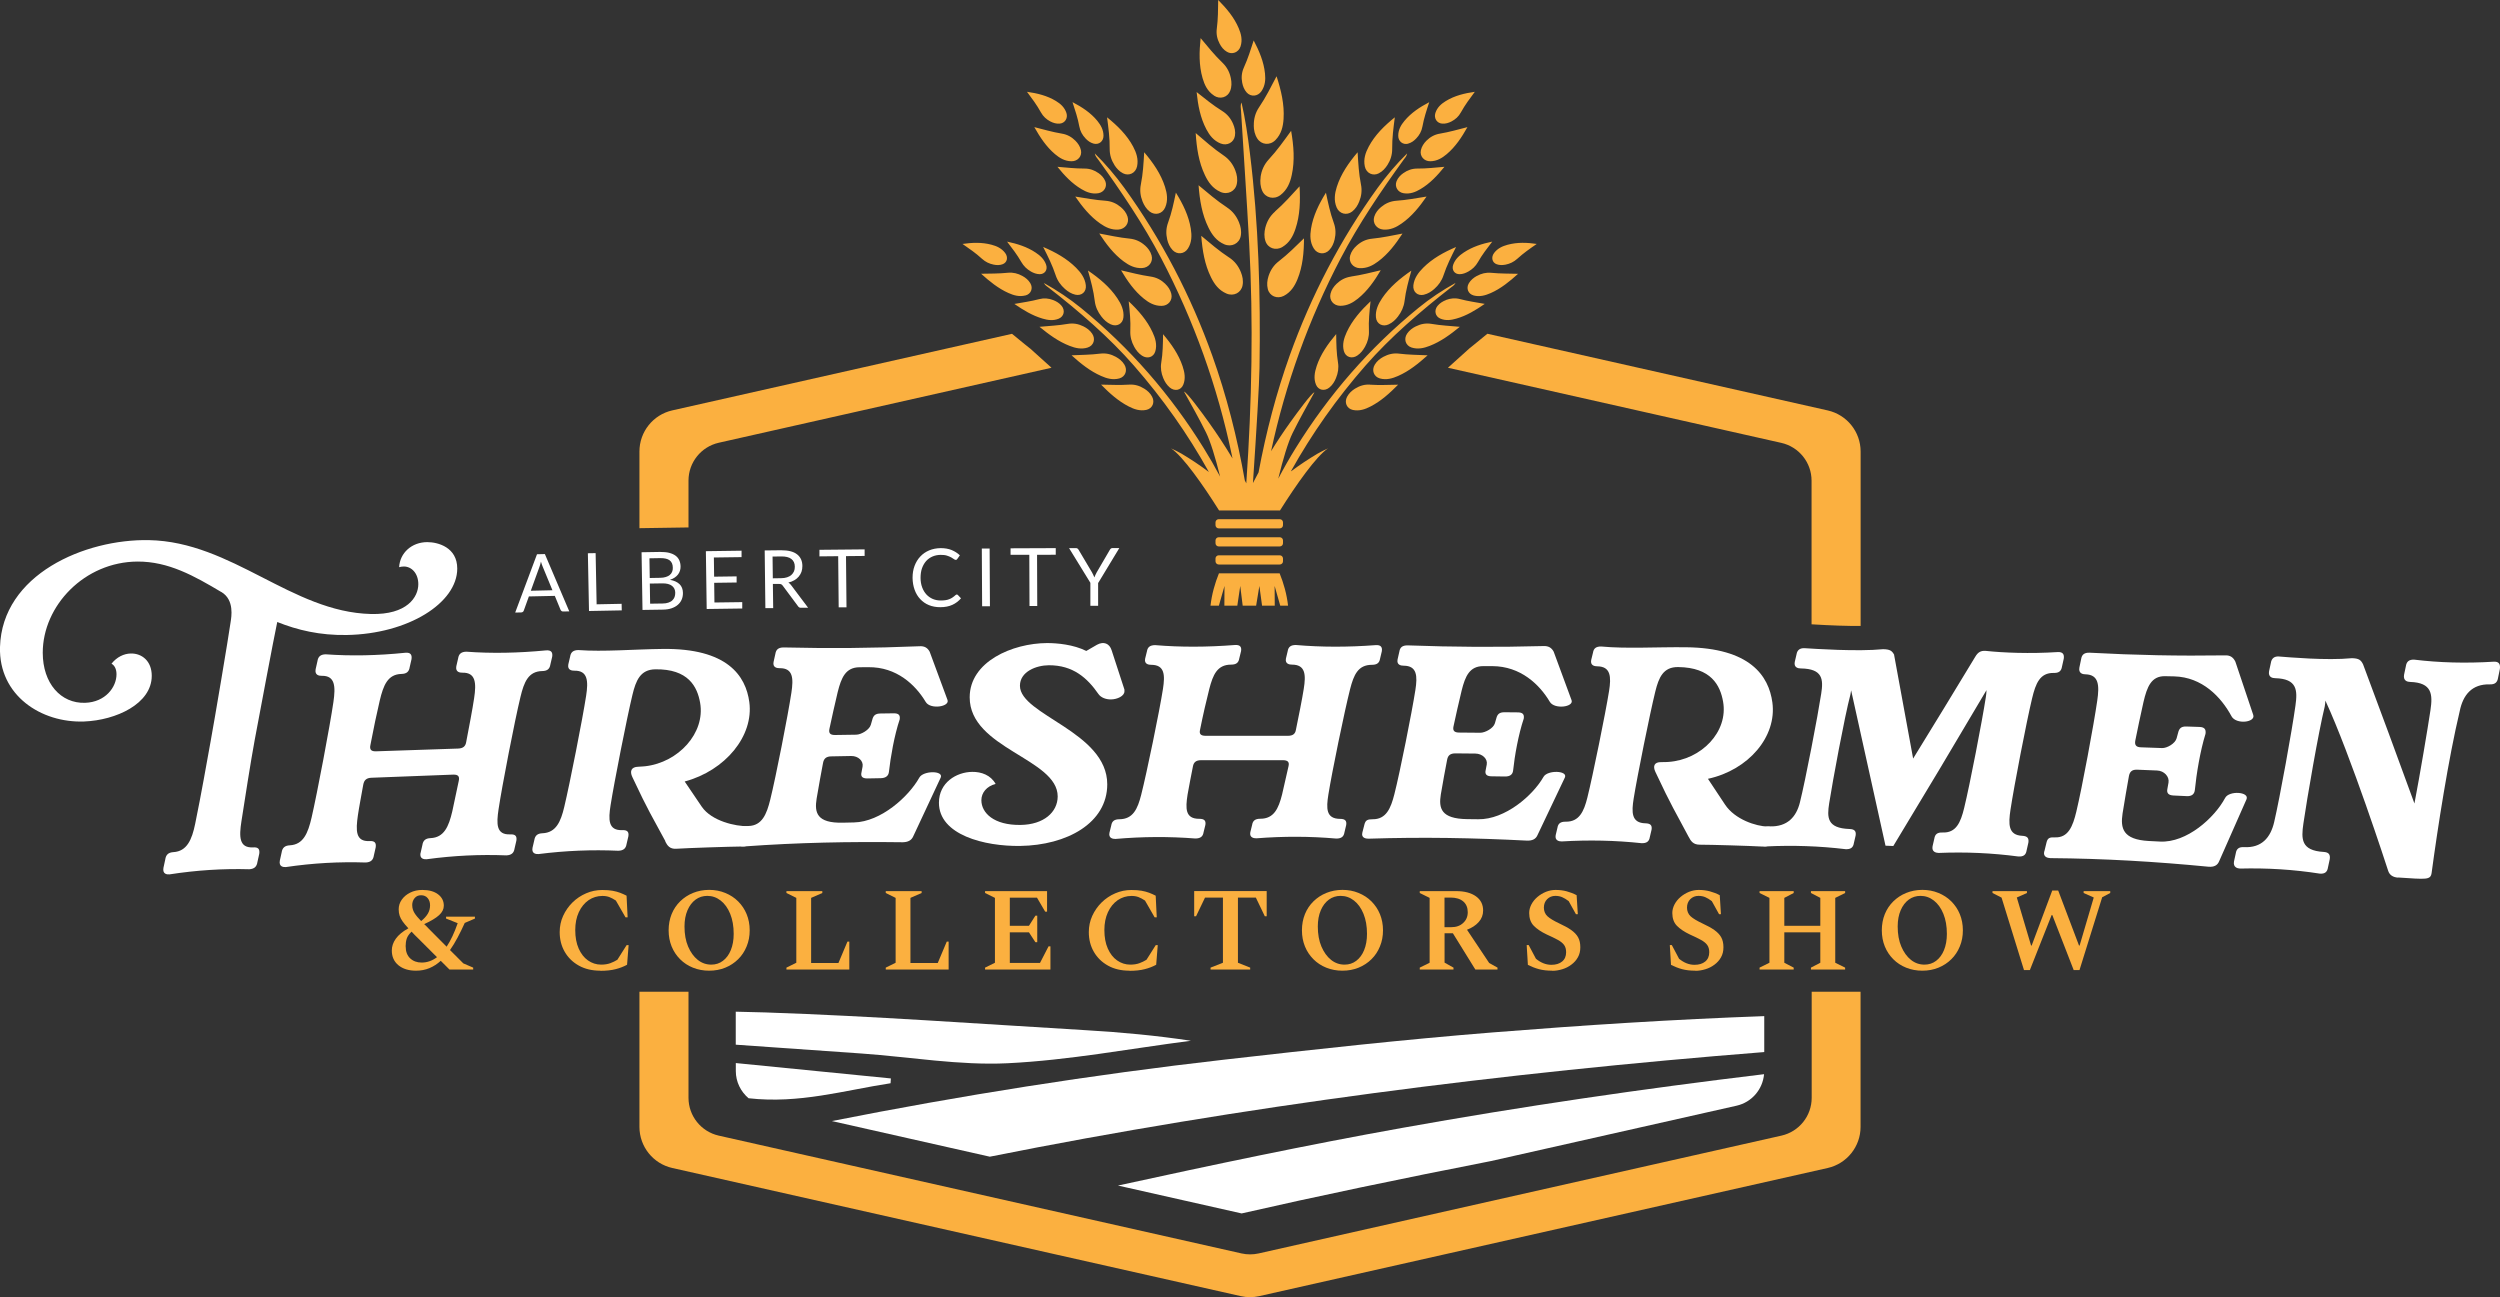 <svg xmlns="http://www.w3.org/2000/svg" id="Layer_2" viewBox="0 0 400 207.54"><rect x="0" y="0" width="400" height="207.54" fill="#333333" stroke="none"/><defs><style>.cls-1{fill:#fbb040;}.cls-2{fill:#fff;}</style></defs><g id="Layer_1-2"><path class="cls-2" d="M35.4,94.72c-4.32-2.57-8.43-4.89-13.39-4.87-8.5.04-15.17,7.07-15.17,14.59,0,4.91,2.9,8.14,6.78,8.01,3.25-.11,5.02-2.51,5.02-4.56,0-.72-.23-1.38-.8-1.7.86-1.08,2-1.61,3.08-1.63,1.77-.04,3.36,1.19,3.36,3.57,0,4.47-5.7,7.11-10.83,7.31C6.61,115.69-.21,111.29,0,103.53c.33-11.63,13.59-17.31,23.83-17.11,13.32.26,22.83,11.5,35.51,11.82,5.81.15,7.59-2.72,7.59-4.77,0-1.74-1.08-2.84-2.33-2.83-.28,0-.51.05-.74.11.12-2.27,2-4.01,4.51-4.01,1.71,0,4.79.83,4.79,4.23,0,5.49-7.82,10.46-17.69,10.63-4.28.07-7.87-.78-11.11-2.08-.57,2.65-2.95,15.37-3.61,18.89-.65,3.51-1.58,9.52-2.12,12.99-.38,2.45-.4,4.31,1.88,4.18.8-.05,1.08.26.97,1.03-.11.53-.17.79-.29,1.31-.11.76-.51,1.11-1.31,1.16-4.22-.12-8.43.15-12.76.82-.4.03-1.14-.03-.97-1.04.11-.54.17-.8.29-1.34.11-.78.51-1.13,1.31-1.18,2.16-.13,2.96-2,3.48-4.54,1.01-4.92,1.82-9.63,2.46-13.13.66-3.61,2.86-16.65,3.21-19.15.11-.76.65-3.53-1.48-4.8Z"></path><path class="cls-2" d="M67.29,136.49c.11-.51.17-.77.29-1.28.11-.74.51-1.08,1.31-1.11,2.17-.1,2.91-1.86,3.48-4.3.41-1.94.62-2.91,1.03-4.85.17-.74-.11-1.04-.91-1.01-5.22.19-7.83.29-13.06.5-.8.03-1.18.38-1.31,1.11-.2,1.16-.69,3.7-.86,4.92-.34,2.4-.4,4.22,1.88,4.1.8-.04,1.08.26.97,1.01-.11.51-.17.77-.29,1.29-.11.75-.51,1.09-1.31,1.13-4.22-.14-8.44.09-12.77.73-.4.02-1.14-.04-.97-1.02.11-.52.17-.79.29-1.31.11-.76.51-1.11,1.31-1.15,2.17-.12,2.9-1.94,3.48-4.42.9-3.9,2.94-14.68,3.5-18.53.35-2.45.29-4.22-1.88-4.17-.4,0-1.14-.08-.97-1.05.11-.52.17-.77.29-1.29.11-.75.51-1.08,1.31-1.1,4.05.29,8.27.21,12.77-.25.8-.07,1.08.3.97,1.04-.11.51-.17.76-.29,1.27-.11.74-.52,1.06-1.31,1.08-2.22.05-2.9,1.83-3.48,4.26-.44,1.86-1.03,4.64-1.49,7.09-.17.75.11,1.06.91,1.03,5.24-.19,7.87-.27,13.11-.44.8-.03,1.2-.35,1.31-1.09.46-2.42.99-5.15,1.26-6.97.36-2.39.29-4.13-1.88-4.08-.4,0-1.14-.08-.97-1.03.11-.5.17-.76.29-1.26.11-.73.51-1.05,1.31-1.07,4.05.3,8.27.22,12.77-.21.8-.06,1.08.29.97,1.02-.11.5-.17.75-.29,1.24-.11.72-.51,1.04-1.31,1.05-2.22.04-2.91,1.77-3.48,4.16-.91,3.74-2.94,14.2-3.5,17.95-.35,2.34-.4,4.12,1.88,4.02.8-.03,1.08.26.97,1-.11.5-.17.75-.29,1.26-.11.73-.51,1.06-1.31,1.1-4.22-.17-8.44.03-12.77.62-.4.02-1.14-.05-.97-1Z"></path><path class="cls-2" d="M106.47,134.61c-2.16-4.04-2.67-4.68-5.29-10.27-.46-.96-.17-1.63.91-1.66.57-.02,1.08-.08,1.14-.08,5.3-.6,9.64-5.31,8.79-10.15-.45-2.57-1.88-5.44-7.18-5.36-2.39.04-3.1,1.79-3.65,4.09-.88,3.63-2.93,14.04-3.5,17.67-.36,2.28-.4,4.06,1.88,3.97.8-.03,1.08.27.97.99-.11.49-.17.74-.29,1.24-.11.72-.52,1.04-1.31,1.07-4.22-.19-8.44-.02-12.77.53-.4.02-1.14-.05-.97-.99.11-.5.17-.75.29-1.25.12-.73.52-1.06,1.31-1.09,2.17-.09,2.93-1.88,3.48-4.21.88-3.68,2.94-14.14,3.5-17.78.36-2.34.29-4.06-1.88-4.02-.4,0-1.14-.08-.97-1.01.12-.5.17-.74.29-1.24.11-.72.51-1.04,1.31-1.05,4.05.3,8.9-.13,13.51-.18,10.32-.13,13.28,4.28,13.85,8.5.73,5.42-3.83,10.96-10.34,12.71,1.09,1.61,1.64,2.42,2.73,4.03,1.59,2.33,5.49,3.16,7.31,3.11.8-.02,1.2.27,1.08.98-.09.49-.14.73-.23,1.22-.11.71-.87,1.05-1.66,1.06-2.17.02-8.73.24-10.57.36-1.05.07-1.43-.51-1.77-1.16Z"></path><path class="cls-2" d="M118.11,134.43c.14-.55.21-.82.34-1.37.17-.71.51-.87,1.31-.9,2.17-.06,2.91-1.9,3.48-4.22.9-3.63,2.83-13.48,3.38-17.09.35-2.3.29-3.97-1.88-3.94-.4,0-1.14-.09-.97-.99.12-.52.17-.79.29-1.31.11-.71.51-1.01,1.31-1.02,7.47.18,14.26.11,21.73-.19.8-.06,1.31.24,1.65.88,1.14,3.09,1.71,4.63,2.85,7.71.4,1.09-2.74,1.57-3.48.33-1.65-2.76-4.67-5.62-9.18-5.57-.57,0-.86,0-1.43.01-2.22.02-2.91,1.68-3.48,3.98-.4,1.6-1.06,4.66-1.32,5.87-.15.69.11,1,.91.99,1.35-.02,2.02-.03,3.37-.05.8-.01,2.11-.78,2.34-1.58.09-.32.14-.48.23-.8.17-.7.51-1,1.31-1.01.84-.01,1.27-.02,2.11-.03.8-.01,1.08.28.97.98-.86,2.55-1.47,6.09-1.72,8.38-.07.66-.52,1-1.31,1.02-.84.02-1.27.02-2.11.04-.8.01-1.14-.28-.97-.98.07-.36.1-.54.17-.9.17-.9-.68-1.73-1.82-1.71-1.28.02-1.92.03-3.19.06-.8.01-1.18.35-1.31,1.03-.14.68-.84,4.54-1.03,5.73-.36,2.23,0,3.95,4.22,3.85.71-.02,1.06-.02,1.77-.04,4.28-.1,8.73-4.11,10.44-7.17.63-1.15,3.94-1.15,3.42,0-1.76,3.75-2.64,5.64-4.4,9.41-.29.65-.86.91-1.66.93-8.61-.11-16.66.04-25.39.67-.4.01-1.2-.06-.97-.98Z"></path><path class="cls-2" d="M173.81,104.15c.68-.4,1.03-.59,1.71-.99,1.08-.59,2-.2,2.34.88.82,2.52,1.23,3.77,2.05,6.29v.29c0,.74-1.14,1.28-2.17,1.29-.8,0-1.6-.29-2-.88-1.77-2.55-4.05-4.61-7.93-4.59-2,.01-4.62,1.01-4.62,3.28,0,4.69,13.97,7.35,13.97,15.77,0,6.2-6.45,9.75-13.93,9.86-5.71.08-13.01-1.76-13-6.92,0-3.22,2.8-4.9,5.31-4.93,1.48-.02,2.97.51,3.76,1.93-1.43.36-2.28,1.41-2.28,2.6,0,2.03,1.99,4.02,6.27,3.96,3.71-.05,5.93-2.04,5.94-4.56,0-6.06-14.09-7.65-14.08-15.86,0-5.69,6.79-8.65,12.38-8.68,1.6,0,4.22.23,6.27,1.26Z"></path><path class="cls-2" d="M200.05,133.16c.11-.47.17-.71.29-1.18.11-.69.51-.98,1.31-.98,2.17,0,2.91-1.62,3.48-3.87.41-1.81.62-2.71,1.03-4.52.17-.69-.11-.98-.91-.98-5.23,0-7.84,0-13.07,0-.8,0-1.19.32-1.31.99-.2,1.06-.68,3.39-.86,4.52-.34,2.21-.4,3.88,1.88,3.87.8,0,1.08.29.97.98-.11.47-.17.71-.29,1.18-.11.69-.51.98-1.31.99-4.22-.33-8.45-.31-12.78.07-.4,0-1.14-.09-.97-.98.11-.47.17-.71.29-1.18.11-.69.51-.99,1.31-.99,2.17-.02,2.91-1.65,3.48-3.91.9-3.54,2.93-13.4,3.48-16.92.35-2.25.29-3.88-1.88-3.88-.4,0-1.14-.1-.97-.98.11-.47.17-.71.29-1.18.11-.69.51-.98,1.31-.99,4.05.34,8.27.33,12.78-.02.8-.05,1.08.29.97.98-.11.47-.17.71-.29,1.18-.11.69-.51.98-1.31.98-2.22,0-2.9,1.64-3.48,3.88-.44,1.71-1.03,4.27-1.48,6.53-.17.69.11.98.91.98,5.25,0,7.87,0,13.12,0,.8,0,1.2-.29,1.31-.98.46-2.26.98-4.82,1.25-6.53.36-2.24.29-3.88-1.88-3.88-.4,0-1.14-.1-.97-.98.11-.47.17-.71.28-1.18.11-.69.51-.98,1.31-.98,4.05.35,8.27.36,12.78.02.8-.05,1.08.3.97.99-.11.47-.17.71-.28,1.18-.11.69-.51.98-1.31.98-2.22,0-2.9,1.62-3.48,3.87-.9,3.53-2.92,13.36-3.48,16.89-.35,2.2-.4,3.88,1.88,3.89.8,0,1.08.3.97.99-.11.47-.17.71-.28,1.18-.11.69-.51.98-1.31.98-4.22-.37-8.44-.38-12.78-.04-.4,0-1.14-.1-.97-.98Z"></path><path class="cls-2" d="M217.97,133.23c.14-.53.21-.79.34-1.32.17-.69.51-.83,1.31-.83,2.17.02,2.91-1.76,3.48-4.01.9-3.53,2.81-13.14,3.36-16.66.35-2.25.28-3.89-1.88-3.9-.4,0-1.14-.1-.97-.99.11-.51.17-.77.29-1.28.11-.69.51-.98,1.31-.98,7.47.27,14.26.31,21.73.11.8-.04,1.31.26,1.65.9,1.14,3.1,1.71,4.65,2.86,7.76.4,1.1-2.74,1.51-3.48.26-1.66-2.79-4.68-5.69-9.19-5.71-.57,0-.86,0-1.43,0-2.22-.01-2.91,1.61-3.48,3.88-.4,1.57-1.05,4.57-1.31,5.76-.15.67.11.99.91.99,1.35.01,2.02.02,3.37.03.8,0,2.11-.72,2.34-1.51.09-.32.14-.47.23-.79.17-.69.51-.98,1.31-.98.84,0,1.27.01,2.11.02.8,0,1.08.31.97,1-.85,2.51-1.47,6.02-1.7,8.29-.07.66-.51.98-1.31.97-.84-.01-1.27-.02-2.11-.03-.8,0-1.14-.31-.97-1,.07-.35.1-.53.17-.89.17-.89-.69-1.74-1.83-1.75-1.28-.01-1.92-.02-3.19-.03-.8,0-1.18.32-1.31.97-.14.67-.84,4.45-1.02,5.61-.35,2.18,0,3.89,4.22,3.94.71,0,1.06.01,1.77.02,4.28.06,8.73-3.78,10.44-6.78.63-1.13,3.94-1.03,3.42.1-1.75,3.7-2.63,5.55-4.39,9.24-.28.64-.86.88-1.65.86-8.62-.44-16.66-.59-25.39-.31-.4,0-1.2-.11-.97-.99Z"></path><path class="cls-2" d="M270.18,133.89c-2.17-4.11-2.69-4.78-5.31-10.37-.46-.96-.17-1.6.91-1.58.57.01,1.08-.03,1.14-.03,5.3-.35,9.64-4.83,8.77-9.67-.46-2.57-1.89-5.45-7.19-5.51-2.39-.03-3.1,1.68-3.65,3.91-.87,3.52-2.9,13.6-3.46,17.11-.35,2.2-.4,3.93,1.89,3.98.8.02,1.08.32.97,1.02-.11.48-.17.71-.28,1.19-.11.7-.51.99-1.31.97-4.22-.45-8.44-.54-12.78-.28-.4,0-1.14-.12-.97-1.01.11-.47.17-.71.28-1.18.11-.69.51-.98,1.31-.97,2.17.04,2.93-1.64,3.48-3.86.87-3.5,2.91-13.54,3.47-17.05.36-2.26.28-3.93-1.89-3.95-.4,0-1.14-.11-.97-1,.11-.48.17-.71.29-1.19.11-.7.51-.99,1.31-.98,4.05.38,8.9.07,13.52.12,10.32.1,13.29,4.58,13.87,8.83.74,5.46-3.81,10.81-10.31,12.22,1.1,1.65,1.64,2.48,2.74,4.13,1.6,2.4,4.98,3.46,6.8,3.51.8.02,1.2.34,1.08,1.04-.09.48-.14.72-.23,1.2-.11.7-.87,1-1.65.96-2.18-.12-8.22-.3-10.05-.3-1.06,0-1.43-.59-1.77-1.25Z"></path><path class="cls-2" d="M303.06,104.8c1.22,6.61,1.83,9.93,3.04,16.57,3.98-6.48,5.98-9.74,9.96-16.32.4-.67.85-.97,1.65-.91,2.79.3,7.07.48,11.52.19.8-.04,1.08.33.97,1.07-.11.5-.17.75-.28,1.25-.11.73-.51,1.04-1.31,1.02-2.22-.05-2.9,1.67-3.47,4.05-.9,3.73-2.9,14.1-3.46,17.82-.35,2.32-.39,4.09,1.89,4.19.8.04,1.08.36.97,1.09-.11.5-.17.74-.28,1.24-.11.73-.51,1.02-1.31.98-4.22-.56-8.44-.75-12.77-.57-.4-.02-1.14-.15-.97-1.07.11-.49.17-.73.28-1.22.11-.72.51-1.01,1.31-.98,2.17.09,2.9-1.59,3.47-3.94.9-3.68,2.89-13.98,3.46-17.7.06-.41.11-.78.11-1.14-5.96,10.1-8.95,15.07-14.91,24.94-.5-.02-.75-.03-1.25-.05-2.2-9.99-3.3-14.96-5.5-24.86-.05.26-.07.4-.11.66-.96,3.65-2.84,13.84-3.4,17.41-.35,2.24-.39,4,3.26,4.12.8.03,1.08.34.97,1.05-.11.48-.17.73-.28,1.21-.11.71-.51,1-1.31.97-4.22-.51-8.44-.65-12.78-.44-.4-.01-1.14-.14-.97-1.04.11-.48.17-.72.28-1.2.11-.7.51-.99,1.31-.97,2.85.09,4.27-1.54,4.84-3.85.9-3.61,2.85-13.78,3.4-17.36.36-2.3.28-4.01-3.26-4.06-.4,0-1.14-.12-.97-1.03.11-.48.17-.73.28-1.21.11-.71.55-1.04,1.31-1,1.47.09,8.44.57,12.55.16,1.14.02,1.43.28,1.77.9Z"></path><path class="cls-2" d="M327.1,136.21c.14-.56.2-.84.34-1.4.17-.73.51-.87,1.31-.83,2.17.1,2.9-1.76,3.47-4.15.9-3.74,2.8-13.96,3.34-17.73.35-2.41.28-4.16-1.89-4.21-.4,0-1.14-.13-.97-1.07.11-.54.17-.82.28-1.36.11-.73.51-1.04,1.31-1.03,7.47.4,14.25.54,21.72.43.8-.04,1.31.3,1.65,1.01,1.14,3.4,1.71,5.1,2.86,8.52.4,1.2-2.73,1.58-3.48.21-1.66-3.08-4.68-6.27-9.18-6.38-.57-.01-.86-.02-1.43-.03-2.22-.05-2.9,1.69-3.47,4.12-.4,1.69-1.05,4.9-1.31,6.17-.14.72.12,1.07.91,1.09,1.35.05,2.02.07,3.36.12.8.03,2.11-.72,2.34-1.57.09-.34.14-.51.23-.85.17-.74.51-1.05,1.31-1.03.84.03,1.27.04,2.11.07.8.03,1.08.36.97,1.11-.85,2.71-1.46,6.48-1.7,8.95-.07.71-.51,1.05-1.31,1.01-.84-.04-1.27-.06-2.11-.1-.8-.04-1.14-.37-.97-1.11.07-.38.1-.57.17-.95.17-.95-.69-1.9-1.83-1.94-1.28-.05-1.91-.08-3.19-.13-.8-.03-1.17.3-1.31,1.01-.14.71-.83,4.76-1.02,6-.35,2.33,0,4.18,4.22,4.4.71.04,1.06.05,1.77.09,4.27.22,8.71-3.78,10.42-6.98.63-1.21,3.93-1,3.42.22-1.75,3.99-2.63,5.97-4.38,9.92-.28.68-.85.92-1.65.87-8.61-.83-16.64-1.31-25.36-1.38-.4-.02-1.2-.16-.97-1.09Z"></path><path class="cls-2" d="M383.69,140.42c-.79-.05-1.37-.4-1.59-1.11-.2-.63-5.99-18.46-10.04-27.22,0,.33-.06.66-.11.99-.97,3.92-2.85,14.81-3.41,18.71-.35,2.44-.4,4.3,3.25,4.52.8.05,1.08.4.97,1.16-.11.52-.17.78-.28,1.3-.11.76-.51,1.07-1.31,1.01-4.22-.66-8.43-.92-12.76-.81-.4-.02-1.14-.18-.97-1.14.11-.51.17-.77.28-1.28.11-.75.51-1.05,1.31-1.01,2.85.16,4.27-1.55,4.84-4.02.9-3.86,2.86-14.71,3.4-18.61.35-2.49.28-4.31-3.25-4.4-.4-.01-1.14-.14-.97-1.11.11-.52.17-.78.28-1.3.11-.76.56-1.12,1.31-1.06,1.47.11,7.58.67,11.68.27,1.14.03,1.43.31,1.77.98,3.29,8.81,4.93,13.26,8.22,22.27.85-4.43,2.14-12.08,2.56-14.91.38-2.55.28-4.43-3.25-4.54-.4-.01-1.14-.15-.97-1.15.11-.53.17-.8.28-1.33.11-.78.51-1.11,1.31-1.09,4.05.49,8.26.61,12.77.33.8-.04,1.08.37.97,1.17-.11.54-.17.82-.28,1.36-.11.79-.51,1.12-1.31,1.1-2.91-.09-4.33,1.73-4.84,4.31-1.77,7.4-3.53,18.67-4.49,25.85-.17,1.17-.83,1.03-5.35.74Z"></path><path class="cls-2" d="M91.08,97.82l-.97.02c-.11,0-.2-.02-.27-.08-.07-.05-.12-.12-.16-.21l-.91-2.21-4.15.09-.81,2.25c-.02.08-.07.15-.14.21-.07.06-.16.09-.27.1l-.97.02,3.49-9.33,1.26-.03,3.9,9.16ZM84.94,94.52l3.45-.08-1.54-3.73c-.05-.11-.1-.24-.15-.38-.05-.14-.1-.3-.15-.47-.04.17-.08.33-.12.48s-.09.28-.13.39l-1.37,3.79Z"></path><path class="cls-2" d="M95.46,96.69l4-.08.02,1.05-5.24.1-.18-9.24,1.24-.02.16,8.19Z"></path><path class="cls-2" d="M102.8,97.6l-.15-9.24,2.95-.05c.57,0,1.06.04,1.47.14.41.11.75.26,1.02.46.27.2.47.45.6.75.13.3.2.63.2,1.01,0,.23-.03.45-.1.66-.07.21-.17.41-.31.59-.14.18-.32.35-.53.49s-.47.27-.76.36c.68.12,1.19.36,1.54.7s.53.81.54,1.39c0,.39-.06.75-.2,1.07-.14.33-.35.61-.62.84-.27.24-.61.42-1.01.56s-.86.2-1.38.21l-3.26.05ZM103.96,92.48l1.65-.03c.35,0,.66-.05.92-.13.26-.08.47-.19.64-.33.17-.14.29-.31.37-.51.08-.2.12-.41.11-.64,0-.55-.18-.94-.51-1.19s-.84-.36-1.53-.35l-1.7.03.05,3.15ZM103.97,93.37l.05,3.22,2-.03c.36,0,.66-.05.92-.14.26-.09.47-.2.63-.36.16-.15.28-.33.36-.53.07-.21.11-.43.11-.68,0-.48-.18-.85-.53-1.12s-.86-.4-1.54-.39l-2,.03Z"></path><path class="cls-2" d="M118.65,88.12v1.02s-4.43.06-4.43.06l.04,3.07,3.6-.05v.98s-3.59.05-3.59.05l.04,3.15,4.45-.06v1.02s-5.69.08-5.69.08l-.13-9.25,5.7-.08Z"></path><path class="cls-2" d="M123.66,93.44l.05,3.86h-1.25s-.11-9.23-.11-9.23l2.61-.03c.58,0,1.09.05,1.52.16s.78.28,1.06.5c.28.22.49.49.63.8s.21.67.21,1.06c0,.33-.04.63-.14.92-.1.28-.25.54-.44.77-.19.23-.43.43-.71.59-.28.16-.6.29-.95.37.16.1.3.23.42.39l2.74,3.64h-1.11c-.23.02-.4-.07-.51-.25l-2.44-3.28c-.07-.1-.15-.18-.24-.22-.08-.04-.21-.07-.39-.06h-.95ZM123.65,92.53l1.32-.02c.36,0,.68-.05.96-.14.28-.09.51-.22.69-.38s.32-.36.42-.58c.09-.22.14-.47.13-.74,0-.55-.19-.96-.56-1.24-.36-.28-.91-.41-1.63-.4l-1.37.02.04,3.49Z"></path><path class="cls-2" d="M138.34,87.9v1.05s-2.98.03-2.98.03l.08,8.19h-1.25s-.08-8.18-.08-8.18l-3,.03v-1.05s7.23-.07,7.23-.07Z"></path><path class="cls-2" d="M153.08,95.12c.07,0,.13.03.18.08l.5.53c-.38.44-.83.79-1.37,1.04s-1.19.38-1.95.38c-.66,0-1.27-.11-1.81-.33s-1.01-.55-1.39-.96c-.39-.41-.69-.91-.9-1.49-.21-.58-.32-1.22-.33-1.91,0-.7.1-1.34.32-1.92.22-.58.52-1.08.92-1.5.39-.42.87-.75,1.42-.98.55-.23,1.17-.35,1.84-.36.66,0,1.24.1,1.74.3.5.21.95.49,1.33.85l-.41.58s-.06.08-.1.11-.1.04-.16.04c-.08,0-.17-.04-.28-.12-.11-.08-.26-.18-.44-.28-.18-.1-.41-.19-.68-.28s-.6-.12-1-.12c-.48,0-.91.09-1.31.26-.39.17-.73.41-1.02.73-.28.32-.5.7-.66,1.15-.16.45-.23.96-.23,1.53,0,.58.09,1.09.26,1.54s.4.83.69,1.14.63.54,1.02.71c.39.16.81.24,1.26.24.28,0,.52-.02.75-.05s.43-.09.61-.16c.19-.07.36-.16.52-.27.16-.11.32-.23.48-.38.07-.07.15-.1.22-.1Z"></path><path class="cls-2" d="M158.39,97h-1.25s-.05-9.24-.05-9.24h1.25s.05,9.24.05,9.24Z"></path><path class="cls-2" d="M168.92,87.71v1.05s-2.99.01-2.99.01l.03,8.19h-1.24s-.03-8.19-.03-8.19h-3s0-1.04,0-1.04l7.24-.03Z"></path><path class="cls-2" d="M175.7,93.25v3.68s-1.24,0-1.24,0v-3.68s-3.41-5.55-3.41-5.55h1.1c.11,0,.2.02.27.08s.12.12.17.21l2.13,3.59c.08.15.15.29.21.42.06.13.12.26.17.39.05-.13.1-.26.16-.39.06-.13.13-.27.21-.42l2.1-3.6c.04-.07.09-.14.16-.2s.16-.09.26-.09h1.1s-3.37,5.57-3.37,5.57Z"></path><path class="cls-2" d="M117.73,167.15c6.7.46,13.4.93,20.09,1.41,7.8.55,15.69,1.93,23.37,1.56,9.87-.48,19.58-2.34,29.36-3.6-5.57-.84-11.11-1.35-16.68-1.68-17.12-1.02-34.22-2.27-51.38-2.85-1.59-.05-3.18-.08-4.77-.12v5.28Z"></path><path class="cls-2" d="M142.54,172.55c-8.27-.82-16.54-1.64-24.81-2.46v1.28c0,1.73.79,3.29,2.04,4.35,8.15.91,15.21-1.25,22.72-2.4.02-.26.03-.51.05-.77Z"></path><path class="cls-2" d="M178.84,189.68l19.82,4.47c11.7-2.68,25.57-5.58,39.89-8.38l39.31-8.86c2.42-.55,4.17-2.6,4.39-5.04-19.46,2.34-38.77,5.16-57.88,8.59-15.31,2.74-30.44,5.94-45.51,9.23Z"></path><path class="cls-2" d="M282.28,168.32v-5.74c-14.49.52-28.96,1.45-43.36,2.6-14.42,1.15-28.77,2.74-43.09,4.37-21.24,2.42-42.14,5.74-62.73,9.82l25.27,5.7c40.58-8.12,81.96-13.42,123.91-16.74Z"></path><path class="cls-1" d="M66.55,155.31c-1.15,0-2.09-.29-2.79-.86-.71-.58-1.07-1.37-1.07-2.37,0-.66.21-1.29.64-1.89.43-.6,1.09-1.16,2.01-1.66-.39-.42-.7-.79-.92-1.1s-.38-.62-.48-.92c-.1-.3-.15-.64-.15-1.02,0-.56.16-1.07.49-1.54s.78-.85,1.35-1.13c.57-.29,1.22-.43,1.94-.43,1.06,0,1.9.23,2.52.7s.92,1.08.92,1.82c0,.55-.25,1.05-.75,1.51-.5.46-1.3.94-2.39,1.44.12.1.23.21.34.32s.23.23.34.36l2.91,2.93c.65-.98,1.24-2.23,1.77-3.76l-1.86-.74v-.3h4.62v.3l-1.63.7c-.38.84-.76,1.62-1.15,2.35s-.79,1.39-1.21,1.99l2.13,2.13,1.58.68v.3h-3.8l-1.39-1.39c-.56.51-1.16.9-1.81,1.17-.65.27-1.36.41-2.15.41ZM64.91,151.44c0,.81.24,1.44.71,1.89.48.45,1.09.68,1.85.68.87,0,1.69-.29,2.45-.86l-2.97-2.97c-.22-.2-.42-.4-.6-.59-.18-.19-.35-.37-.5-.53-.39.38-.65.75-.77,1.11-.12.36-.18.78-.18,1.26ZM65.96,144.86c0,.43.12.83.35,1.21s.59.81,1.07,1.3c.46-.37.81-.75,1.06-1.16.25-.41.37-.86.37-1.37,0-.46-.13-.84-.38-1.14-.25-.3-.6-.46-1.05-.46s-.78.15-1.04.46c-.26.3-.39.69-.39,1.16Z"></path><path class="cls-1" d="M96.05,155.31c-1.32,0-2.46-.27-3.43-.81-.97-.54-1.72-1.27-2.26-2.2-.54-.93-.81-1.99-.81-3.16,0-.92.18-1.79.55-2.6.37-.81.87-1.53,1.5-2.15.63-.62,1.36-1.11,2.18-1.46.82-.36,1.68-.53,2.58-.53.65,0,1.19.04,1.64.12.45.08.85.19,1.2.32.35.13.7.29,1.05.47l.17,3.46h-.34l-1.54-2.68c-.38-.25-.73-.44-1.05-.56-.32-.12-.68-.18-1.1-.18-.82,0-1.56.23-2.22.68-.66.46-1.18,1.1-1.56,1.92s-.57,1.77-.57,2.85c0,1.15.18,2.14.55,2.97s.86,1.46,1.49,1.9c.63.44,1.33.67,2.1.67.57,0,1.06-.08,1.47-.23.41-.15.79-.34,1.13-.55l1.48-2.34h.32l-.25,3.14c-.53.29-1.14.53-1.81.7-.68.18-1.51.27-2.48.27Z"></path><path class="cls-1" d="M113.46,155.31c-.93,0-1.78-.16-2.58-.48s-1.48-.77-2.06-1.35-1.04-1.26-1.36-2.05c-.32-.79-.48-1.65-.48-2.58s.16-1.8.48-2.59.78-1.47,1.36-2.04,1.27-1.03,2.06-1.35c.79-.32,1.65-.49,2.58-.49s1.78.16,2.58.49c.79.32,1.48.77,2.06,1.35s1.04,1.26,1.36,2.04.49,1.65.49,2.59-.16,1.78-.49,2.58c-.32.79-.78,1.48-1.36,2.05s-1.27,1.03-2.06,1.35-1.65.48-2.58.48ZM113.8,154.34c.71,0,1.33-.2,1.87-.61.54-.41.96-.98,1.26-1.71.3-.74.46-1.6.46-2.6,0-1.23-.19-2.3-.56-3.21-.37-.91-.88-1.62-1.52-2.12s-1.35-.75-2.14-.75c-.71,0-1.34.2-1.88.6s-.98.97-1.29,1.7c-.32.74-.48,1.6-.48,2.6,0,1.23.19,2.3.58,3.21.39.91.9,1.62,1.54,2.13.64.51,1.36.76,2.16.76Z"></path><path class="cls-1" d="M125.83,155.12v-.3l1.58-.78v-10.38l-1.58-.78v-.3h5.74v.3l-1.79.78v10.42h4.37l1.44-3.42h.3v4.47h-10.08Z"></path><path class="cls-1" d="M141.72,155.12v-.3l1.58-.78v-10.38l-1.58-.78v-.3h5.74v.3l-1.79.78v10.42h4.37l1.44-3.42h.3v4.47h-10.08Z"></path><path class="cls-1" d="M157.61,155.12v-.3l1.58-.78v-10.38l-1.58-.78v-.3h9.92v3.29h-.3l-1.31-2.24h-4.35v4.5h3.06l1.03-1.62h.3v4.24h-.3l-1.03-1.58h-3.06v4.9h4.83l1.37-2.66h.3v3.71h-10.46Z"></path><path class="cls-1" d="M180.71,155.31c-1.32,0-2.46-.27-3.43-.81-.97-.54-1.72-1.27-2.26-2.2-.54-.93-.81-1.99-.81-3.16,0-.92.18-1.79.55-2.6.37-.81.87-1.53,1.5-2.15.63-.62,1.36-1.11,2.18-1.46.82-.36,1.68-.53,2.58-.53.65,0,1.19.04,1.64.12.45.08.85.19,1.2.32.35.13.7.29,1.05.47l.17,3.46h-.34l-1.54-2.68c-.38-.25-.73-.44-1.05-.56-.32-.12-.68-.18-1.1-.18-.82,0-1.56.23-2.22.68-.66.46-1.18,1.1-1.56,1.92s-.57,1.77-.57,2.85c0,1.15.18,2.14.55,2.97s.86,1.46,1.49,1.9c.63.44,1.33.67,2.1.67.57,0,1.06-.08,1.47-.23.41-.15.79-.34,1.13-.55l1.48-2.34h.32l-.25,3.14c-.53.29-1.14.53-1.81.7-.68.18-1.51.27-2.48.27Z"></path><path class="cls-1" d="M193.69,155.12v-.3l1.98-.78v-10.42h-2.87l-1.43,2.98h-.3v-4.03h11.6v4.03h-.3l-1.43-2.98h-2.87v10.42l1.96.78v.3h-6.33Z"></path><path class="cls-1" d="M214.79,155.31c-.93,0-1.78-.16-2.58-.48s-1.48-.77-2.06-1.35-1.04-1.26-1.36-2.05c-.32-.79-.48-1.65-.48-2.58s.16-1.8.48-2.59.78-1.47,1.36-2.04,1.27-1.03,2.06-1.35c.79-.32,1.65-.49,2.58-.49s1.78.16,2.58.49c.79.32,1.48.77,2.06,1.35s1.04,1.26,1.36,2.04.49,1.65.49,2.59-.16,1.78-.49,2.58c-.32.79-.78,1.48-1.36,2.05s-1.27,1.03-2.06,1.35c-.79.32-1.65.48-2.58.48ZM215.13,154.34c.71,0,1.33-.2,1.87-.61.54-.41.96-.98,1.26-1.71.3-.74.46-1.6.46-2.6,0-1.23-.19-2.3-.56-3.21-.37-.91-.88-1.62-1.52-2.12s-1.35-.75-2.14-.75c-.71,0-1.34.2-1.88.6s-.98.97-1.29,1.7c-.32.74-.48,1.6-.48,2.6,0,1.23.19,2.3.58,3.21.39.91.9,1.62,1.54,2.13.64.51,1.36.76,2.16.76Z"></path><path class="cls-1" d="M227.16,155.12v-.3l1.58-.78v-10.38l-1.58-.78v-.3h5.84c1.33,0,2.38.28,3.15.83s1.15,1.31,1.15,2.27c0,.71-.24,1.33-.71,1.85-.47.53-1.1.93-1.87,1.23l3.55,5.32,1.33.74v.3h-3.55l-3.59-5.8h-1.33v4.7l1.43.8v.3h-5.38ZM232.09,143.62h-.97v4.73h1.08c.79,0,1.42-.22,1.91-.68.49-.45.73-1.02.73-1.72,0-.73-.24-1.31-.72-1.72-.48-.41-1.16-.62-2.03-.62Z"></path><path class="cls-1" d="M248.36,155.31c-.81,0-1.51-.08-2.11-.24-.6-.16-1.19-.39-1.79-.69l-.19-3.17h.32l1.16,2.19c.79.65,1.61.97,2.47.97.71,0,1.28-.17,1.71-.52s.65-.85.65-1.49c0-.48-.11-.87-.33-1.17-.22-.3-.56-.57-1.02-.82-.46-.25-1.05-.54-1.77-.86-.9-.43-1.59-.9-2.07-1.4-.48-.5-.72-1.18-.72-2.03,0-.47.12-.92.35-1.37.23-.44.55-.84.96-1.19.41-.35.86-.62,1.37-.83.51-.2,1.02-.3,1.54-.3.63,0,1.23.07,1.78.22s1.08.35,1.59.62l.19,3.04h-.3l-1.16-2.09c-.37-.28-.71-.49-1.04-.63-.32-.14-.69-.21-1.09-.21-.53,0-.97.18-1.32.53-.35.36-.52.81-.52,1.35s.19,1.03.57,1.38c.38.35,1.01.73,1.9,1.15.77.36,1.41.7,1.9,1.05s.86.73,1.1,1.16c.24.43.36.96.36,1.6s-.13,1.14-.39,1.61-.61.85-1.05,1.18-.92.57-1.45.73c-.53.16-1.07.25-1.6.25Z"></path><path class="cls-1" d="M271.26,155.31c-.81,0-1.51-.08-2.11-.24-.6-.16-1.19-.39-1.79-.69l-.19-3.17h.32l1.16,2.19c.79.65,1.61.97,2.47.97.71,0,1.28-.17,1.71-.52s.65-.85.65-1.49c0-.48-.11-.87-.33-1.17-.22-.3-.56-.57-1.02-.82-.46-.25-1.05-.54-1.77-.86-.9-.43-1.59-.9-2.07-1.4-.48-.5-.72-1.18-.72-2.03,0-.47.12-.92.35-1.37.23-.44.55-.84.96-1.19.41-.35.86-.62,1.37-.83.51-.2,1.02-.3,1.54-.3.63,0,1.23.07,1.78.22s1.08.35,1.59.62l.19,3.04h-.3l-1.16-2.09c-.37-.28-.71-.49-1.04-.63-.32-.14-.69-.21-1.09-.21-.53,0-.97.18-1.32.53-.35.36-.52.81-.52,1.35s.19,1.03.57,1.38c.38.35,1.01.73,1.9,1.15.77.36,1.41.7,1.9,1.05s.86.73,1.1,1.16c.24.43.36.96.36,1.6s-.13,1.14-.39,1.61-.61.85-1.05,1.18-.92.57-1.45.73c-.53.16-1.07.25-1.6.25Z"></path><path class="cls-1" d="M281.53,155.12v-.3l1.58-.78v-10.38l-1.58-.78v-.3h5.46v.3l-1.5.78v4.47h5.76v-4.47l-1.5-.78v-.3h5.47v.3l-1.58.78v10.38l1.58.78v.3h-5.47v-.3l1.5-.78v-4.87h-5.76v4.87l1.5.78v.3h-5.46Z"></path><path class="cls-1" d="M307.57,155.31c-.93,0-1.78-.16-2.58-.48s-1.48-.77-2.06-1.35-1.04-1.26-1.36-2.05c-.32-.79-.48-1.65-.48-2.58s.16-1.8.48-2.59.78-1.47,1.36-2.04,1.27-1.03,2.06-1.35c.79-.32,1.65-.49,2.58-.49s1.78.16,2.58.49c.79.32,1.48.77,2.06,1.35s1.04,1.26,1.36,2.04.49,1.65.49,2.59-.16,1.78-.49,2.58c-.32.79-.78,1.48-1.36,2.05s-1.27,1.03-2.06,1.35-1.65.48-2.58.48ZM307.91,154.34c.71,0,1.33-.2,1.87-.61.54-.41.96-.98,1.26-1.71.3-.74.46-1.6.46-2.6,0-1.23-.19-2.3-.56-3.21-.37-.91-.88-1.62-1.52-2.12s-1.35-.75-2.14-.75c-.71,0-1.34.2-1.88.6s-.98.97-1.29,1.7c-.32.74-.48,1.6-.48,2.6,0,1.23.19,2.3.58,3.21.39.91.9,1.62,1.54,2.13.64.51,1.36.76,2.16.76Z"></path><path class="cls-1" d="M323.84,155.22l-3.59-11.6-1.45-.74v-.3h5.51v.3l-1.62.72,2.28,7.68h.1l3.29-8.8h.95l3.33,8.8h.1l2.26-7.68-1.62-.72v-.3h4.26v.3l-1.29.68-3.63,11.65h-.93l-3.42-8.8h-.11l-3.48,8.8h-.93Z"></path><path class="cls-1" d="M297.69,158.68v21.62c0,3.15-2.18,5.88-5.26,6.58l-90.95,20.5c-.98.22-1.99.22-2.96,0l-90.95-20.5c-3.07-.69-5.26-3.42-5.26-6.58v-21.62h7.85v16.97c0,2.9,2.01,5.41,4.84,6.05l83.65,18.85c.9.2,1.83.2,2.73,0l83.65-18.85c2.83-.64,4.84-3.15,4.84-6.05v-16.97h7.85ZM164.77,55.73c-.26-.2-.52-.41-.77-.62l-2.08-1.7-54.35,12.25c-3.07.69-5.26,3.42-5.26,6.58v12.27l7.85-.12v-7.5c0-2.9,2.01-5.41,4.84-6.05l53.24-12-3.46-3.12ZM292.44,65.67l-54.46-12.27-2.1,1.72c-.25.21-.51.41-.77.62l-3.44,3.1,53.34,12.02c2.83.64,4.84,3.15,4.84,6.05v22.98c3.14.19,5.77.28,7.85.26v-27.9c0-3.15-2.18-5.88-5.26-6.58Z"></path><path class="cls-1" d="M204.74,91.73c.64,1.58,1.14,3.32,1.35,5.18h-1.25l-.9-3.16.02,3.16h-2.03l-.43-3.16-.52,3.16h-2.15l-.39-3.16-.47,3.16h-2.07l.02-3.16-.9,3.16h-1.34c.21-1.86.71-3.59,1.35-5.18h9.72ZM189.39,62.65s.02,0,.02,0c0,0,0,0,0-.01h-.02ZM206.56,75.38c3.34-6,7.3-11.61,11.94-16.91,3.91-4.47,8.84-8.73,13.6-12.43.25-.2.56-.35.79-.77-2.06,1.13-4.11,2.5-5.93,3.99-7.82,6.37-14.35,13.89-19.64,22.42-.99,1.59-1.92,3.23-2.8,4.9.76-3.12,1.57-5.82,2.29-7.28,1.08-2.19,2.3-4.36,3.5-6.53-.46.1-2.8,3.31-3.85,4.77-1.11,1.54-2.13,3.09-3.09,4.65,2.32-10.79,6.02-21.08,11.16-30.89,2.82-5.39,6.45-10.77,10.07-15.77.19-.26.45-.5.54-.98-1.71,1.68-3.32,3.57-4.72,5.51-5.96,8.25-10.66,17.3-14.07,26.83-2.13,5.96-3.78,12.24-4.98,18.69-.31.57-.6,1.14-.9,1.71.6-8.95,1.01-15.83,1.05-18.43.19-11.69-.15-23.19-1.53-34.32-.34-2.75-.73-5.48-1.35-8.14-.22.51-.1.9-.08,1.27.43,7.1.92,14.17,1.31,21.29.68,12.57.43,25.37-.46,38.31,0,.02,0,.05,0,.07-.08-.16-.16-.31-.24-.47-1.22-6.91-2.94-13.62-5.21-19.98-3.41-9.54-8.11-18.58-14.07-26.83-1.4-1.94-3.02-3.83-4.72-5.51.08.48.35.71.54.98,3.61,5,7.25,10.38,10.07,15.77,5.26,10.04,9.02,20.55,11.33,31.6.03.15.06.3.09.45-1.19-1.99-2.49-3.96-3.9-5.93-1.05-1.46-3.39-4.67-3.86-4.76,1.21,2.17,2.43,4.34,3.52,6.53.71,1.42,1.51,4.04,2.26,7.07-.83-1.56-1.71-3.09-2.63-4.57-5.29-8.53-11.81-16.05-19.64-22.42-1.82-1.48-3.87-2.85-5.93-3.99.23.42.54.57.79.77,4.77,3.69,9.7,7.96,13.6,12.43,4.67,5.34,8.65,10.99,12.01,17.04-1.4-1.06-2.86-2.03-4.37-2.93-.54-.32-1.11-.58-1.68-.85,1.87,1.24,5.1,5.82,7.68,9.93h9.75c2.58-4.1,5.81-8.69,7.68-9.93-.57.27-1.14.53-1.68.85-1.45.86-2.85,1.79-4.2,2.8ZM210.32,62.76s0,0,0,.01c0,0,.02,0,.02,0h-.02ZM181.47,55.48c.3.55.69,1.05,1.24,1.42.87.58,1.88.26,2.15-.72.29-1.05,0-2.07-.46-3.04-.87-1.88-2.25-3.46-3.81-4.93.17,1.6.33,3.18.26,4.75-.04.9.19,1.73.62,2.52ZM185.8,58.02c-.14.86-.01,1.68.32,2.48.23.56.55,1.08,1.04,1.5.78.65,1.79.46,2.16-.44.4-.97.23-1.97-.1-2.95-.63-1.89-1.79-3.56-3.13-5.14-.02,1.54-.04,3.07-.29,4.56ZM183.19,39.27c-.68-.61-1.48-.99-2.44-1.09-1.66-.16-3.26-.52-4.87-.82,1.11,1.69,2.29,3.27,3.91,4.47.84.62,1.77,1.12,2.94,1.06,1.1-.05,1.81-1.01,1.52-2.04-.19-.65-.58-1.16-1.06-1.59ZM186.44,45.41c-.64-.62-1.41-1.03-2.34-1.16-1.62-.23-3.16-.64-4.73-1,1.01,1.7,2.11,3.29,3.64,4.53.79.64,1.68,1.17,2.84,1.16,1.07,0,1.81-.91,1.56-1.93-.16-.65-.52-1.16-.97-1.59ZM179.32,33.13c-.69-.58-1.49-.94-2.44-1.01-1.65-.11-3.24-.42-4.84-.67,1.14,1.64,2.36,3.17,3.99,4.31.84.59,1.78,1.06,2.94.97,1.08-.09,1.76-1.05,1.44-2.06-.2-.64-.61-1.13-1.09-1.54ZM171.45,25.8c1,.01,1.71-.82,1.5-1.77-.13-.6-.47-1.09-.88-1.51-.59-.59-1.3-1-2.17-1.14-1.51-.25-2.95-.67-4.41-1.04.92,1.62,1.91,3.14,3.32,4.33.73.61,1.55,1.12,2.63,1.13ZM175.76,27.7c-.65-.47-1.39-.73-2.23-.73-1.47,0-2.9-.16-4.34-.28,1.12,1.39,2.31,2.66,3.84,3.57.79.47,1.65.82,2.68.66.95-.15,1.49-1.06,1.14-1.93-.23-.55-.62-.96-1.08-1.29ZM170.4,46.24c.48.42,1.01.76,1.65.91,1,.23,1.81-.46,1.68-1.52-.13-1.13-.79-2.02-1.56-2.79-1.49-1.49-3.33-2.5-5.27-3.33.76,1.49,1.49,2.96,2,4.51.29.89.81,1.61,1.49,2.21ZM225.3,22.98c.52-.14.94-.45,1.29-.82.51-.53.86-1.15,1-1.92.24-1.33.66-2.6,1.09-3.89-1.5.78-2.89,1.69-3.97,2.99-.56.67-1,1.43-.99,2.4,0,.89.76,1.47,1.58,1.25ZM233.53,43.87c.52,0,.98-.19,1.43-.44.63-.36,1.14-.84,1.52-1.51.65-1.15,1.46-2.2,2.28-3.26-1.61.33-3.18.82-4.57,1.75-.72.48-1.37,1.07-1.68,1.95-.28.82.21,1.52,1.03,1.51ZM230.75,19.78c.53.04,1.02-.11,1.47-.34.64-.33,1.17-.8,1.53-1.47.64-1.17,1.43-2.22,2.22-3.28-1.64.23-3.22.61-4.63,1.47-.73.45-1.39,1.01-1.68,1.92-.27.85.25,1.64,1.09,1.7ZM174.07,43.29c.46,1.62.9,3.23,1.09,4.86.11.94.49,1.76,1.06,2.49.4.52.87.97,1.49,1.25.97.45,1.94-.06,2.04-1.12.11-1.14-.37-2.15-.99-3.07-1.2-1.79-2.87-3.18-4.68-4.41ZM220.61,27.73c.6-.31,1.03-.79,1.38-1.33.49-.77.77-1.62.76-2.6-.02-1.69.2-3.35.42-5.03-1.66,1.34-3.17,2.81-4.17,4.68-.52.97-.88,2.01-.63,3.18.23,1.09,1.29,1.59,2.25,1.1ZM215.48,53.13c-.45.97-.75,1.99-.46,3.04.27.98,1.28,1.3,2.15.72.55-.37.93-.87,1.24-1.42.43-.79.66-1.62.62-2.52-.08-1.57.09-3.15.26-4.75-1.55,1.47-2.94,3.05-3.81,4.93ZM216.19,44.25c-.93.13-1.7.54-2.34,1.16-.45.44-.82.95-.97,1.59-.25,1.02.49,1.92,1.56,1.93,1.15,0,2.04-.52,2.84-1.16,1.53-1.24,2.63-2.83,3.64-4.53-1.56.36-3.11.77-4.72,1ZM239.47,42.28c.47.17.95.15,1.43.06.69-.14,1.31-.43,1.87-.94.97-.89,2.03-1.63,3.11-2.37-1.55-.23-3.1-.29-4.66.13-.81.22-1.59.56-2.16,1.31-.53.7-.32,1.55.41,1.81ZM196.64,41.19c-1.59-1.04-3-2.26-4.44-3.46.18,2.33.54,4.59,1.57,6.66.53,1.07,1.23,2.05,2.47,2.58,1.15.49,2.35-.13,2.57-1.31.14-.75,0-1.45-.27-2.12-.38-.95-.98-1.75-1.89-2.35ZM210.66,58.6c-.33.98-.5,1.99-.1,2.95.37.9,1.39,1.09,2.16.44.49-.41.81-.93,1.04-1.5.33-.8.46-1.62.32-2.48-.25-1.49-.27-3.01-.29-4.56-1.34,1.58-2.5,3.25-3.13,5.14ZM196.31,33.18c-1.62-1.06-3.06-2.31-4.54-3.54.18,2.39.55,4.7,1.6,6.81.54,1.09,1.26,2.1,2.52,2.64,1.17.5,2.41-.13,2.63-1.34.14-.76,0-1.48-.28-2.17-.39-.97-1-1.79-1.94-2.4ZM224.53,27.7c-.46.33-.85.73-1.08,1.29-.35.87.18,1.78,1.14,1.93,1.03.16,1.89-.19,2.68-.66,1.53-.9,2.71-2.18,3.84-3.57-1.44.12-2.87.29-4.34.28-.85,0-1.58.26-2.23.73ZM227.83,47.15c.64-.15,1.17-.49,1.65-.91.68-.6,1.2-1.32,1.49-2.21.51-1.55,1.25-3.02,2-4.51-1.94.83-3.78,1.83-5.27,3.33-.77.77-1.43,1.66-1.56,2.79-.12,1.05.68,1.75,1.68,1.52ZM231.47,24.67c1.41-1.19,2.4-2.7,3.32-4.33-1.46.37-2.9.79-4.4,1.04-.87.14-1.58.55-2.17,1.14-.41.42-.74.9-.88,1.51-.21.95.5,1.78,1.5,1.77,1.08-.01,1.9-.52,2.63-1.13ZM228.25,31.45c-1.6.25-3.19.56-4.84.67-.95.07-1.75.43-2.44,1.01-.49.41-.89.9-1.09,1.54-.32,1.01.36,1.97,1.44,2.06,1.16.09,2.1-.38,2.94-.97,1.63-1.14,2.85-2.67,3.99-4.31ZM217.55,42.9c1.18.06,2.11-.44,2.94-1.06,1.62-1.2,2.8-2.78,3.91-4.47-1.61.3-3.21.66-4.87.82-.96.09-1.76.48-2.44,1.09-.48.43-.87.93-1.06,1.59-.3,1.03.42,1.98,1.52,2.04ZM222.18,51.9c.62-.28,1.09-.73,1.49-1.25.57-.74.94-1.55,1.06-2.49.19-1.63.64-3.24,1.09-4.86-1.81,1.24-3.48,2.63-4.68,4.41-.62.93-1.1,1.93-.99,3.07.1,1.06,1.07,1.57,2.04,1.12ZM169.43,50.97c.81-.35,1.02-1.3.44-2.02-.37-.46-.85-.74-1.36-.94-.73-.28-1.47-.35-2.23-.15-1.32.35-2.65.53-3.98.77,1.44.99,2.88,1.87,4.52,2.35.85.25,1.72.37,2.6,0ZM179.09,60.55c.97-.27,1.36-1.3.82-2.2-.34-.57-.84-.96-1.38-1.26-.78-.43-1.6-.62-2.49-.51-1.53.19-3.06.2-4.59.27,1.46,1.32,2.95,2.52,4.72,3.3.91.41,1.88.68,2.92.4ZM174.04,55.6c.95-.31,1.29-1.34.71-2.21-.37-.55-.87-.91-1.42-1.18-.79-.39-1.61-.54-2.48-.39-1.51.26-3.02.33-4.53.47,1.51,1.24,3.04,2.36,4.82,3.05.92.36,1.89.59,2.91.26ZM164.06,47.28c.9-.23,1.28-1.15.79-1.97-.31-.52-.76-.88-1.27-1.16-.72-.4-1.49-.59-2.31-.51-1.44.15-2.86.13-4.29.16,1.36,1.23,2.74,2.35,4.37,3.08.85.38,1.74.64,2.71.39ZM158.98,42.34c.48.1.97.11,1.43-.06.74-.27.94-1.11.41-1.81-.57-.75-1.36-1.1-2.16-1.31-1.56-.42-3.12-.35-4.66-.13,1.08.75,2.15,1.48,3.11,2.37.56.51,1.18.8,1.87.94ZM168.07,19.44c.45.23.94.38,1.47.34.84-.06,1.36-.86,1.09-1.7-.3-.91-.95-1.48-1.68-1.92-1.41-.86-2.99-1.24-4.63-1.47.79,1.06,1.58,2.11,2.22,3.28.37.67.89,1.14,1.53,1.47ZM164.92,43.43c.44.25.91.43,1.43.44.81,0,1.31-.69,1.03-1.51-.3-.88-.95-1.47-1.68-1.95-1.39-.93-2.96-1.41-4.57-1.75.82,1.06,1.62,2.11,2.28,3.26.38.66.89,1.15,1.52,1.51ZM219.21,61.54c-.87-.06-1.66.18-2.4.64-.52.32-.97.73-1.28,1.31-.48.91-.04,1.89.92,2.1,1.03.22,1.96-.1,2.83-.55,1.68-.86,3.07-2.13,4.42-3.49-1.5.02-2.99.1-4.5,0ZM226.55,52.21c-.55.27-1.06.64-1.42,1.18-.58.86-.23,1.9.71,2.21,1.02.33,1.99.1,2.91-.26,1.78-.69,3.31-1.82,4.82-3.05-1.51-.14-3.02-.21-4.53-.47-.87-.15-1.7,0-2.48.39ZM231.36,48.01c-.51.2-.99.48-1.36.94-.58.72-.37,1.67.44,2.02.87.38,1.75.25,2.6,0,1.64-.47,3.09-1.36,4.52-2.35-1.33-.24-2.66-.42-3.98-.77-.76-.2-1.5-.13-2.23.15ZM236.29,44.15c-.5.28-.96.64-1.27,1.16-.49.82-.11,1.74.79,1.97.97.25,1.86-.02,2.71-.39,1.64-.73,3.01-1.85,4.37-3.08-1.43-.04-2.85-.02-4.29-.16-.83-.08-1.6.11-2.31.51ZM221.34,57.09c-.55.3-1.04.69-1.38,1.26-.54.9-.15,1.93.82,2.2,1.04.29,2.01,0,2.92-.4,1.77-.78,3.25-1.99,4.72-3.3-1.53-.07-3.06-.08-4.59-.27-.88-.11-1.71.09-2.49.51ZM183.07,62.18c-.73-.46-1.53-.7-2.4-.64-1.51.1-3,.02-4.5,0,1.35,1.37,2.74,2.63,4.42,3.49.87.45,1.8.77,2.83.55.96-.21,1.4-1.19.92-2.1-.3-.58-.76-.99-1.28-1.31ZM216.34,33.85c.55-.43.89-.99,1.14-1.61.35-.87.47-1.78.27-2.75-.34-1.69-.43-3.4-.53-5.13-1.43,1.68-2.67,3.46-3.33,5.53-.34,1.07-.5,2.19-.03,3.3.44,1.04,1.61,1.33,2.48.66ZM173.69,22.16c.36.37.77.68,1.29.82.82.22,1.58-.35,1.58-1.25,0-.96-.44-1.72-.99-2.4-1.07-1.3-2.47-2.21-3.97-2.99.42,1.29.85,2.56,1.09,3.89.14.77.49,1.39,1,1.92ZM201.7,28.34c-.1.74-.06,1.48.26,2.2.51,1.13,1.87,1.45,2.9.68,1.1-.84,1.56-2,1.82-3.21.51-2.33.31-4.7-.1-7.08-1.14,1.57-2.25,3.15-3.58,4.58-.76.83-1.17,1.78-1.31,2.83ZM199.48,14.81c.66.72,1.76.63,2.34-.2.62-.9.68-1.88.58-2.85-.19-1.87-.92-3.59-1.81-5.29-.47,1.45-.92,2.9-1.56,4.31-.37.81-.44,1.62-.28,2.44.11.58.32,1.13.73,1.59ZM204.01,33.85c-.82.72-1.31,1.59-1.56,2.58-.17.7-.22,1.42.02,2.14.37,1.14,1.64,1.59,2.71.95,1.15-.69,1.71-1.76,2.09-2.89.74-2.19.79-4.48.66-6.82-1.27,1.39-2.5,2.78-3.92,4.02ZM200.6,20.08c.01.73.15,1.44.57,2.09.66,1.02,2.02,1.14,2.9.24.95-.97,1.22-2.16,1.3-3.37.15-2.33-.39-4.59-1.12-6.84-.88,1.68-1.72,3.37-2.79,4.95-.62.91-.87,1.89-.85,2.93ZM212.68,40.01c.47-.49.71-1.08.86-1.7.21-.89.19-1.77-.14-2.67-.57-1.56-.91-3.18-1.25-4.81-1.13,1.82-2.06,3.71-2.39,5.78-.17,1.07-.17,2.16.45,3.15.57.92,1.73,1.03,2.47.26ZM202.96,44.19c-.21.66-.29,1.36-.11,2.07.29,1.12,1.49,1.63,2.56,1.08,1.15-.6,1.75-1.6,2.19-2.67.84-2.07,1.03-4.28,1.04-6.54-1.3,1.26-2.57,2.54-4.02,3.66-.84.64-1.36,1.46-1.66,2.4ZM195.27,30.71c1.16.51,2.39-.1,2.62-1.29.15-.75.02-1.47-.24-2.15-.37-.97-.97-1.79-1.89-2.41-1.59-1.07-3-2.33-4.45-3.57.15,2.36.48,4.66,1.49,6.76.52,1.09,1.22,2.1,2.46,2.65ZM186.75,38.31c.15.62.4,1.21.86,1.7.73.77,1.89.67,2.47-.26.62-.99.62-2.08.45-3.15-.33-2.07-1.26-3.96-2.39-5.78-.34,1.64-.68,3.26-1.25,4.81-.33.9-.35,1.78-.14,2.67ZM178.3,26.4c.35.54.78,1.02,1.38,1.33.95.48,2.01-.02,2.25-1.1.25-1.17-.12-2.21-.63-3.18-1-1.87-2.51-3.34-4.17-4.68.22,1.69.44,3.35.42,5.03-.01.97.26,1.82.76,2.6ZM196.31,8.29c.84.5,1.87.09,2.18-.87.33-1.04.09-1.99-.29-2.89-.73-1.74-1.94-3.17-3.29-4.53-.02,1.53-.02,3.04-.22,4.57-.12.88.06,1.68.45,2.42.27.52.63.99,1.17,1.3ZM183.95,33.85c.87.67,2.03.38,2.48-.66.48-1.12.31-2.23-.03-3.3-.66-2.07-1.9-3.85-3.33-5.53-.1,1.73-.19,3.45-.53,5.13-.2.97-.08,1.88.27,2.75.25.61.59,1.18,1.14,1.61ZM194.24,15.3c.97.65,2.19.28,2.59-.77.26-.66.24-1.34.11-2-.19-.94-.6-1.78-1.34-2.49-1.28-1.22-2.37-2.59-3.5-3.94-.23,2.18-.29,4.32.31,6.4.31,1.07.78,2.1,1.83,2.79ZM195.3,22.96c1.05.42,2.12-.17,2.29-1.23.11-.68-.04-1.31-.29-1.9-.36-.85-.92-1.56-1.76-2.08-1.45-.9-2.75-1.97-4.08-3.02.21,2.1.59,4.12,1.56,5.96.5.95,1.16,1.82,2.28,2.27ZM194.99,83.07c-.28,0-.51.23-.51.51v.45c0,.28.23.51.51.51h9.78c.28,0,.51-.23.51-.51v-.45c0-.28-.23-.51-.51-.51h-9.78ZM194.99,85.96c-.28,0-.51.23-.51.51v.45c0,.28.23.51.51.51h9.78c.28,0,.51-.23.51-.51v-.45c0-.28-.23-.51-.51-.51h-9.78ZM194.99,88.85c-.28,0-.51.23-.51.51v.45c0,.28.23.51.51.51h9.78c.28,0,.51-.23.51-.51v-.45c0-.28-.23-.51-.51-.51h-9.78Z"></path></g></svg>